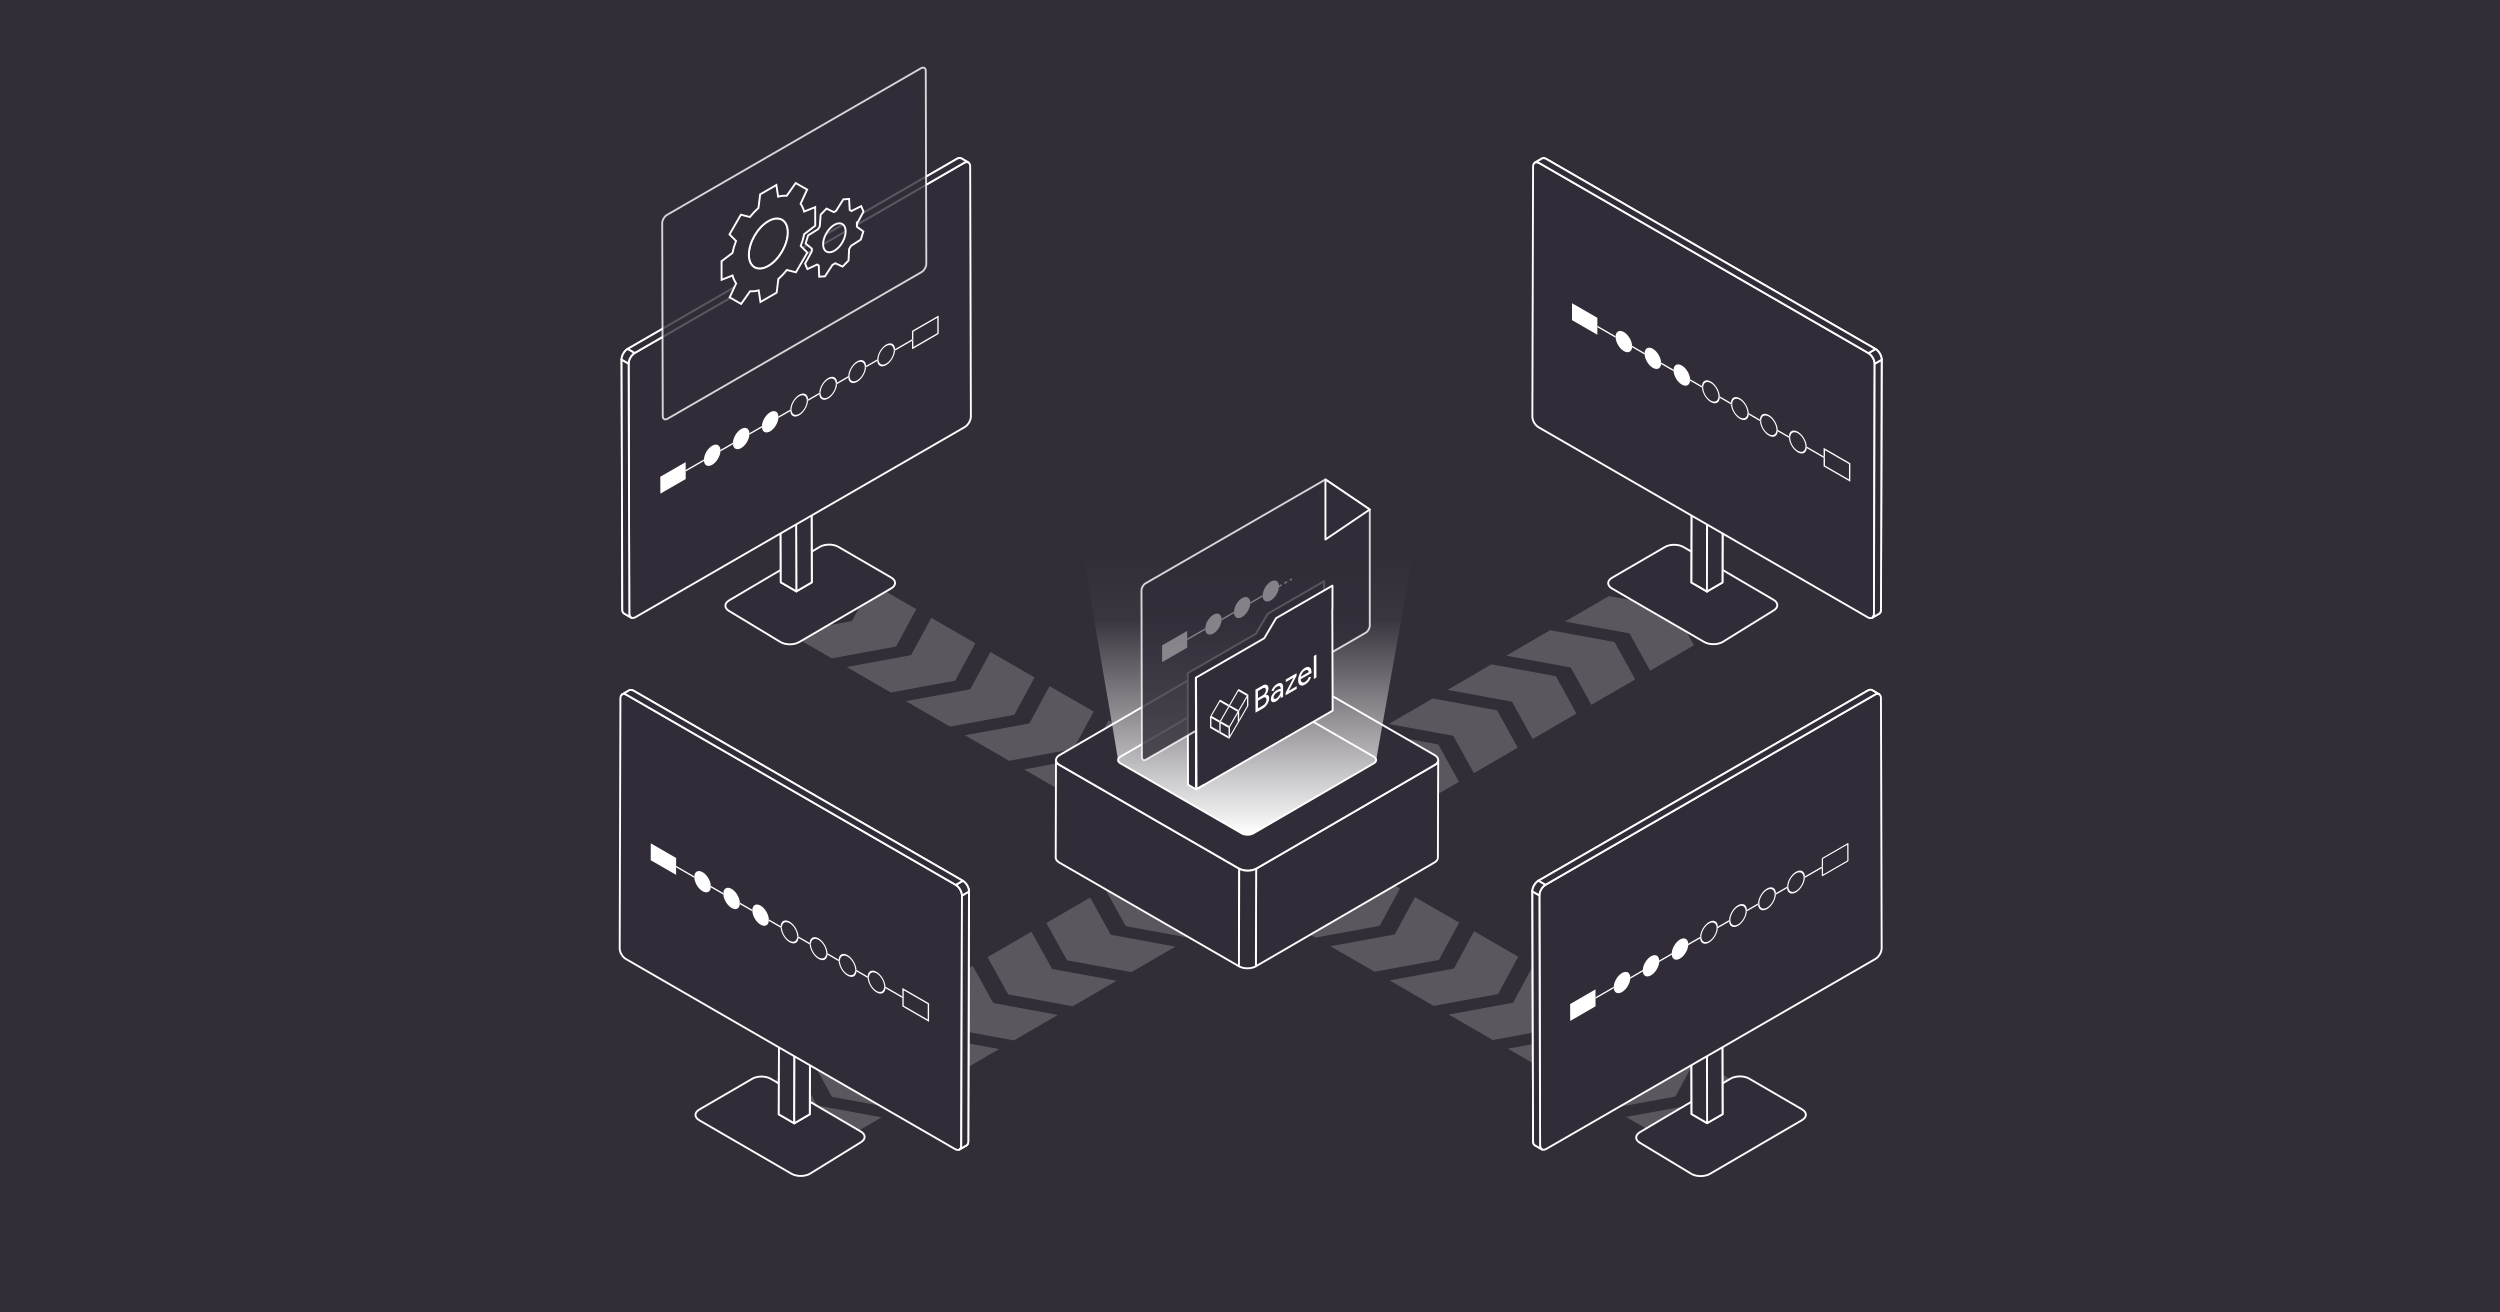 <svg width="1200" height="630" viewBox="0 0 1200 630" fill="none" xmlns="http://www.w3.org/2000/svg">
<rect width="1200" height="630" fill="#332D37"/>
<g clip-path="url(#clip0_1018_3883)">
<g opacity="0.2">
<path d="M553.35 357.973L543.645 375.869L512.765 381.555L491.597 369.326L522.469 363.65L532.173 345.745L553.35 357.973Z" fill="white"/>
<path d="M524.966 341.577L515.261 359.482L484.381 365.159L463.213 352.94L494.094 347.254L503.789 329.358L524.966 341.577Z" fill="white"/>
<path d="M496.582 325.195L486.877 343.091L456.006 348.777L434.829 336.549L465.71 330.872L475.405 312.967L496.582 325.195Z" fill="white"/>
<path d="M439.814 292.417L430.109 310.322L399.229 315.999L378.052 303.771L408.933 298.094L418.637 280.189L439.814 292.417Z" fill="white"/>
<path d="M411.43 276.034L401.725 293.93L370.845 299.616L349.677 287.388L380.549 281.702L390.253 263.806L411.43 276.034Z" fill="white"/>
<path d="M468.198 308.799L458.493 326.704L427.613 332.39L406.436 320.162L437.326 314.476L447.021 296.58L468.198 308.799Z" fill="white"/>
<path d="M581.734 374.355L572.029 392.26L541.149 397.937L519.981 385.717L550.853 380.032L560.557 362.135L581.734 374.355Z" fill="white"/>
<path d="M842.293 524.784L832.588 542.689L801.708 548.366L780.54 536.147L811.421 530.47L821.116 512.565L842.293 524.784Z" fill="white"/>
<path d="M813.909 508.401L804.204 526.306L773.333 531.983L752.156 519.764L783.037 514.078L792.732 496.182L813.909 508.401Z" fill="white"/>
<path d="M785.525 492.015L775.82 509.911L744.949 515.597L723.772 503.369L754.653 497.692L764.348 479.787L785.525 492.015Z" fill="white"/>
<path d="M671.989 426.464L662.284 444.369L631.404 450.046L610.236 437.826L641.117 432.14L650.812 414.235L671.989 426.464Z" fill="white"/>
<path d="M728.757 459.238L719.061 477.143L688.172 482.82L667.004 470.6L697.885 464.914L707.589 447.009L728.757 459.238Z" fill="white"/>
<path d="M757.141 475.623L747.446 493.529L716.565 499.205L695.379 486.986L726.269 481.3L735.964 463.404L757.141 475.623Z" fill="white"/>
<path d="M700.373 442.845L690.668 460.751L659.788 466.427L638.62 454.208L669.492 448.522L679.205 430.626L700.373 442.845Z" fill="white"/>
<path d="M831.395 275.417L841.309 293.323L820.269 305.542L810.364 287.637L779.42 281.96L800.459 269.741L831.395 275.417Z" fill="white"/>
<path d="M803.202 291.8L813.107 309.705L792.067 321.934L782.162 304.029L751.218 298.352L772.258 286.123L803.202 291.8Z" fill="white"/>
<path d="M775 308.191L784.905 326.096L763.865 338.316L753.961 320.41L723.016 314.734L744.056 302.514L775 308.191Z" fill="white"/>
<path d="M746.799 324.578L756.703 342.483L735.673 354.712L725.759 336.806L694.823 331.13L715.854 318.901L746.799 324.578Z" fill="white"/>
<path d="M718.597 340.969L728.502 358.874L707.471 371.093L697.566 353.188L666.622 347.511L687.661 335.292L718.597 340.969Z" fill="white"/>
<path d="M662.193 373.745L672.107 391.641L651.067 403.869L641.163 385.964L610.227 380.287L631.267 368.059L662.193 373.745Z" fill="white"/>
<path d="M690.395 357.349L700.3 375.254L679.269 387.482L669.364 369.568L638.429 363.9L659.46 351.672L690.395 357.349Z" fill="white"/>
<path d="M479.533 503.552L458.503 515.78L427.558 510.094L417.653 492.198L438.684 479.97L448.589 497.875L479.533 503.552Z" fill="white"/>
<path d="M451.331 519.943L430.301 532.162L399.356 526.485L389.451 508.58L410.491 496.361L420.396 514.257L451.331 519.943Z" fill="white"/>
<path d="M423.139 536.33L402.099 548.558L371.154 542.872L361.259 524.976L382.289 512.748L392.194 530.644L423.139 536.33Z" fill="white"/>
<path d="M592.331 438.002L571.301 450.23L540.347 444.553L530.451 426.648L551.491 414.42L561.387 432.325L592.331 438.002Z" fill="white"/>
<path d="M535.937 470.78L514.897 483.008L483.952 477.322L474.048 459.426L495.087 447.198L504.992 465.103L535.937 470.78Z" fill="white"/>
<path d="M564.138 454.393L543.099 466.612L512.154 460.935L502.249 443.03L523.289 430.811L533.194 448.707L564.138 454.393Z" fill="white"/>
<path d="M507.735 487.171L486.704 499.39L455.76 493.713L445.855 475.808L466.886 463.589L476.79 481.485L507.735 487.171Z" fill="white"/>
</g>
<g opacity="0.2">
<path d="M690.304 411.05C690.295 411.132 690.276 411.214 690.258 411.287C690.213 411.478 690.14 411.67 690.03 411.843C689.994 411.916 689.948 411.989 689.894 412.052C689.885 412.08 689.866 412.089 689.857 412.107C689.803 412.189 689.73 412.271 689.666 412.344C689.63 412.39 689.584 412.444 689.529 412.49C689.456 412.563 689.383 412.636 689.301 412.699C689.219 412.772 689.137 412.836 689.046 412.9C688.928 412.982 688.791 413.073 688.655 413.155L602.974 462.952C600.732 464.255 597.097 464.255 594.846 462.952L508.591 413.155C508.382 413.027 508.181 412.9 508.008 412.763C507.899 412.681 507.79 412.581 507.689 412.49C507.635 412.435 507.589 412.39 507.553 412.344C507.471 412.244 507.389 412.153 507.316 412.052C507.243 411.952 507.179 411.843 507.124 411.743C507.07 411.642 507.033 411.533 506.988 411.433C506.915 411.223 506.887 411.004 506.887 410.795C506.887 409.947 507.443 409.091 508.564 408.444L594.254 358.647C596.486 357.344 600.131 357.344 602.382 358.647L688.636 408.444C689.866 409.155 690.431 410.121 690.322 411.05H690.304Z" fill="white"/>
</g>
<path d="M350.051 288.149C347.572 289.579 347.572 291.885 350.014 293.315L374.681 308.204C377.123 309.635 381.105 309.635 383.592 308.204L427.777 282.417C430.255 280.987 430.255 278.681 427.813 277.251L402.418 262.489C399.976 261.059 395.994 261.059 393.506 262.489L350.051 288.14V288.149Z" fill="#312C37" stroke="white" stroke-width="0.911" stroke-linejoin="round"/>
<path d="M382.125 248.61L382.226 283.837L389.652 279.545L389.552 244.327L382.125 248.61Z" fill="#312C37" stroke="white" stroke-width="0.911" stroke-linejoin="round"/>
<path d="M382.125 248.611L374.681 244.282L374.781 279.51L382.235 283.838L382.134 248.611H382.125Z" fill="#312C37" stroke="white" stroke-width="0.911" stroke-linejoin="round"/>
<path d="M301.73 174.549L302.067 294.536C302.067 295.466 302.395 296.131 302.933 296.441L299.57 294.482C299.042 294.181 298.705 293.516 298.705 292.577L298.367 172.59L301.73 174.549Z" fill="#312C37" stroke="white" stroke-width="0.911" stroke-linecap="round" stroke-linejoin="round"/>
<path d="M304.682 169.418L301.32 167.458C299.68 168.406 298.358 170.693 298.358 172.579L301.721 174.539C301.721 172.661 303.033 170.365 304.673 169.418H304.682Z" fill="#312C37" stroke="white" stroke-width="0.911" stroke-linejoin="round"/>
<path d="M382.125 248.61L382.226 283.837L389.652 279.545L389.552 244.327L382.125 248.61Z" fill="#312C37" stroke="white" stroke-width="0.911" stroke-linejoin="round"/>
<path d="M382.125 248.611L374.681 244.282L374.781 279.51L382.235 283.838L382.134 248.611H382.125Z" fill="#312C37" stroke="white" stroke-width="0.911" stroke-linejoin="round"/>
<path d="M459.341 76.229C460.17 75.755 460.908 75.71 461.455 76.028L464.817 77.987C464.28 77.678 463.532 77.714 462.703 78.188L304.682 169.418L301.32 167.459L459.341 76.229Z" fill="#312C37" stroke="white" stroke-width="0.911" stroke-linecap="round" stroke-linejoin="round"/>
<path d="M304.682 169.427C303.042 170.375 301.721 172.662 301.73 174.548L302.067 294.536C302.067 296.413 303.406 297.178 305.047 296.23L463.068 205.001C464.708 204.053 466.029 201.757 466.02 199.88L465.683 79.892C465.683 78.015 464.343 77.25 462.703 78.198L304.682 169.427Z" fill="#312C37" stroke="white" stroke-width="0.911" stroke-linejoin="round"/>
<path d="M301.73 174.549L302.067 294.536C302.067 295.466 302.395 296.131 302.933 296.441L299.57 294.482C299.042 294.181 298.705 293.516 298.705 292.577L298.367 172.59L301.73 174.549Z" fill="#312C37" stroke="white" stroke-width="0.911" stroke-linejoin="round"/>
<path d="M304.682 169.418L301.32 167.458C299.68 168.406 298.358 170.693 298.358 172.579L301.721 174.539C301.721 172.661 303.033 170.365 304.673 169.418H304.682Z" fill="#312C37" stroke="white" stroke-width="0.911" stroke-linejoin="round"/>
<path d="M459.341 76.229C460.17 75.755 460.908 75.71 461.455 76.028L464.817 77.987C464.28 77.678 463.532 77.714 462.703 78.188L304.682 169.418L301.32 167.459L459.341 76.229Z" fill="#312C37" stroke="white" stroke-width="0.911" stroke-linejoin="round"/>
<path d="M341.841 213.959C343.946 212.738 345.677 213.631 345.823 215.946L345.704 216.019V216.766L345.814 216.702C345.622 219.126 343.928 221.914 341.868 223.099C339.672 224.365 337.886 223.354 337.877 220.821C337.868 218.287 339.645 215.217 341.841 213.95V213.959Z" fill="white"/>
<path d="M337.868 220.538V220.83L337.877 221.286L329.139 226.325L329.13 225.577L337.868 220.538Z" fill="white"/>
<path d="M329.121 221.811L329.148 229.93L316.974 236.955L316.947 228.836L329.121 221.811Z" fill="white"/>
<path d="M449.901 152.541L449.919 159.904L438.401 166.556L438.383 159.184L449.901 152.541Z" fill="#312C37"/>
<path d="M450.22 151.607C450.402 151.507 450.548 151.589 450.548 151.789L450.575 159.908C450.575 160.118 450.429 160.364 450.247 160.473L438.073 167.498C437.891 167.599 437.754 167.517 437.754 167.307V163.626L438.064 163.444V162.696L437.745 162.879V159.197C437.736 158.988 437.873 158.742 438.055 158.641L450.229 151.616L450.22 151.607ZM449.919 159.908L449.901 152.546L438.383 159.197L438.401 166.56L449.919 159.908Z" fill="white"/>
<path d="M351.919 212.428V213.175L351.809 213.239L345.805 216.702L345.695 216.765V216.018L345.814 215.945L351.791 212.492L351.919 212.428Z" fill="white"/>
<path d="M355.755 205.919C357.86 204.698 359.6 205.591 359.737 207.905L359.619 207.978V208.725L359.728 208.661C359.537 211.085 357.842 213.873 355.782 215.067C353.723 216.261 352.019 215.432 351.81 213.236L351.919 213.172V212.425L351.8 212.498C351.928 210.028 353.65 207.149 355.755 205.928V205.919Z" fill="white"/>
<path d="M407.584 180.283V181.04L407.147 181.286L401.807 184.375L401.37 184.63V183.874L401.807 183.618L407.138 180.548L407.584 180.283Z" fill="white"/>
<path d="M401.37 183.872V184.62L401.807 184.365C401.616 186.998 399.775 190.032 397.534 191.326C395.292 192.62 393.452 191.709 393.242 189.312L393.679 189.057V188.31L393.233 188.565C393.36 185.895 395.228 182.761 397.516 181.44C399.803 180.118 401.689 181.093 401.826 183.608L401.379 183.863L401.37 183.872ZM397.525 190.597C399.548 189.431 401.17 186.606 401.17 184.292C401.17 181.977 399.52 181.039 397.506 182.205C395.493 183.371 393.862 186.196 393.862 188.511C393.862 190.825 395.511 191.764 397.525 190.597Z" fill="white"/>
<path d="M429.326 167.73V168.477L429.636 168.304C429.444 170.937 427.604 173.972 425.371 175.266C423.139 176.56 421.289 175.648 421.079 173.252L421.508 173.006V172.259L421.061 172.514C421.189 169.844 423.048 166.709 425.344 165.388C427.64 164.067 429.508 165.042 429.645 167.557L429.326 167.739V167.73ZM425.362 174.518C427.376 173.352 429.007 170.527 429.007 168.213C429.007 165.898 427.358 164.96 425.344 166.126C423.33 167.293 421.699 170.117 421.699 172.432C421.699 174.746 423.348 175.685 425.362 174.518Z" fill="white"/>
<path d="M421.498 172.253V173L421.07 173.246L415.721 176.335L415.284 176.591V175.843L415.73 175.579L421.061 172.508L421.498 172.253Z" fill="white"/>
<path d="M415.284 175.842V176.589L415.721 176.334C415.53 178.968 413.689 182.002 411.457 183.296C409.225 184.59 407.366 183.688 407.156 181.282L407.593 181.027V180.28L407.147 180.535C407.275 177.865 409.143 174.73 411.43 173.409C413.717 172.088 415.594 173.063 415.731 175.578L415.284 175.833V175.842ZM411.448 182.549C413.462 181.382 415.093 178.557 415.093 176.243C415.093 173.929 413.443 172.99 411.43 174.156C409.416 175.323 407.785 178.147 407.785 180.462C407.785 182.776 409.434 183.715 411.448 182.549Z" fill="white"/>
<path d="M365.833 204.391V205.138L365.724 205.202L359.728 208.664L359.619 208.728V207.981L359.737 207.908L365.715 204.464L365.833 204.391Z" fill="white"/>
<path d="M379.756 196.355V197.102L379.319 197.357L373.642 200.628L373.533 200.692V199.945L373.651 199.872L379.31 196.61L379.756 196.355Z" fill="white"/>
<path d="M369.669 197.883C371.783 196.662 373.514 197.555 373.651 199.869L373.533 199.942V200.689L373.642 200.625C373.451 203.049 371.756 205.838 369.696 207.031C367.637 208.225 365.933 207.396 365.724 205.2L365.833 205.136V204.389L365.715 204.462C365.842 201.992 367.564 199.104 369.669 197.892V197.883Z" fill="white"/>
<path d="M438.064 162.685V163.432L437.745 163.623L429.636 168.307L429.326 168.48V167.733L429.645 167.55L437.745 162.876L438.064 162.685Z" fill="white"/>
<path d="M387.447 191.908V192.655L387.875 192.409C387.684 195.042 385.843 198.077 383.611 199.371C381.378 200.665 379.528 199.753 379.319 197.357L379.756 197.102V196.355L379.31 196.61C379.437 193.94 381.305 190.805 383.592 189.484C385.879 188.163 387.757 189.138 387.893 191.653L387.456 191.908H387.447ZM383.611 198.624C385.633 197.457 387.255 194.632 387.255 192.318C387.255 190.004 385.606 189.065 383.592 190.231C381.579 191.398 379.948 194.222 379.948 196.537C379.948 198.851 381.597 199.79 383.611 198.624Z" fill="white"/>
<path d="M393.67 188.316V189.063L393.233 189.318L387.884 192.407L387.456 192.653L387.447 191.906L387.893 191.651L393.224 188.571L393.67 188.316Z" fill="white"/>
<path d="M851.25 287.876C853.728 289.306 853.728 291.611 851.286 293.042L826.884 308.132C824.442 309.562 820.46 309.562 817.973 308.132L773.788 282.499C771.31 281.069 771.31 278.763 773.752 277.333L799.147 262.571C801.589 261.141 805.571 261.141 808.059 262.571L851.25 287.876Z" fill="#312C37" stroke="white" stroke-width="0.911" stroke-linejoin="round"/>
<path d="M819.431 248.684L819.33 283.911L811.904 279.619L812.004 244.401L819.431 248.684Z" fill="#312C37" stroke="white" stroke-width="0.911" stroke-linejoin="round"/>
<path d="M819.431 248.693L826.875 244.364L826.775 279.592L819.321 283.92L819.421 248.693H819.431Z" fill="#312C37" stroke="white" stroke-width="0.911" stroke-linejoin="round"/>
<path d="M899.835 174.623L899.498 294.61C899.498 295.54 899.17 296.205 898.632 296.515L901.995 294.555C902.523 294.255 902.86 293.59 902.86 292.651L903.198 172.664L899.835 174.623Z" fill="#312C37" stroke="white" stroke-width="0.911" stroke-linecap="round" stroke-linejoin="round"/>
<path d="M896.874 169.5L900.236 167.541C901.876 168.488 903.198 170.775 903.198 172.662L899.835 174.621C899.835 172.744 898.523 170.447 896.883 169.5H896.874Z" fill="#312C37" stroke="white" stroke-width="0.911" stroke-linejoin="round"/>
<path d="M819.431 248.684L819.33 283.911L811.904 279.619L812.004 244.401L819.431 248.684Z" fill="#312C37" stroke="white" stroke-width="0.911" stroke-linejoin="round"/>
<path d="M819.431 248.693L826.875 244.364L826.775 279.592L819.321 283.92L819.421 248.693H819.431Z" fill="#312C37" stroke="white" stroke-width="0.911" stroke-linejoin="round"/>
<path d="M742.215 76.303C741.386 75.829 740.648 75.783 740.101 76.102L736.739 78.061C737.276 77.752 738.024 77.788 738.853 78.262L896.874 169.492L900.236 167.533L742.215 76.303Z" fill="#312C37" stroke="white" stroke-width="0.911" stroke-linecap="round" stroke-linejoin="round"/>
<path d="M896.874 169.497C898.514 170.445 899.835 172.732 899.826 174.618L899.489 294.605C899.489 296.482 898.15 297.248 896.509 296.3L738.488 205.07C736.848 204.123 735.527 201.827 735.536 199.949L735.873 79.962C735.873 78.085 737.213 77.32 738.853 78.267L896.874 169.497Z" fill="#312C37" stroke="white" stroke-width="0.911" stroke-linejoin="round"/>
<path d="M899.835 174.623L899.498 294.61C899.498 295.54 899.17 296.205 898.632 296.515L901.995 294.555C902.523 294.255 902.86 293.59 902.86 292.651L903.198 172.664L899.835 174.623Z" fill="#312C37" stroke="white" stroke-width="0.911" stroke-linejoin="round"/>
<path d="M896.874 169.5L900.236 167.541C901.876 168.488 903.198 170.775 903.198 172.662L899.835 174.621C899.835 172.744 898.523 170.447 896.883 169.5H896.874Z" fill="#312C37" stroke="white" stroke-width="0.911" stroke-linejoin="round"/>
<path d="M742.215 76.303C741.386 75.829 740.648 75.783 740.101 76.102L736.739 78.061C737.276 77.752 738.024 77.788 738.853 78.262L896.874 169.492L900.236 167.533L742.215 76.303Z" fill="#312C37" stroke="white" stroke-width="0.911" stroke-linejoin="round"/>
<path d="M766.745 152.564L766.717 160.682L754.553 153.657L754.571 145.538L766.745 152.564Z" fill="white"/>
<path d="M875.351 214.977L888.172 222.376L888.145 231.233L875.324 223.834V219.779L875.661 219.971V219.232L875.333 219.041V214.986L875.351 214.977ZM887.498 230.121L887.516 222.75L875.998 216.098L875.98 223.47L887.498 230.121Z" fill="white"/>
<path d="M859.095 209.66V210.407L858.667 210.152L853.318 207.063L852.881 206.817V206.07L853.327 206.325L858.658 209.405L859.095 209.66Z" fill="white"/>
<path d="M852.881 206.066V206.804L853.318 207.059C853.118 209.456 851.259 210.367 849.027 209.082C846.794 207.797 844.944 204.745 844.753 202.111L845.19 202.366V201.628L844.744 201.373C844.881 198.858 846.767 197.883 849.054 199.205C851.341 200.526 853.209 203.67 853.336 206.339L852.89 206.084L852.881 206.066ZM849.017 208.344C851.031 209.51 852.68 208.572 852.68 206.257C852.68 203.943 851.049 201.109 849.036 199.943C847.022 198.776 845.373 199.715 845.373 202.038C845.373 204.362 846.995 207.178 849.017 208.344Z" fill="white"/>
<path d="M845.181 201.631V202.369L844.744 202.114L839.395 199.034L838.958 198.779L838.967 198.032L839.413 198.296L844.735 201.367L845.181 201.631Z" fill="white"/>
<path d="M807.293 175.455C809.407 176.676 811.13 179.565 811.248 182.025L811.13 181.952V182.69L811.239 182.754C811.038 184.95 809.334 185.779 807.266 184.585C805.198 183.392 803.512 180.613 803.321 178.18L803.43 178.243V177.505L803.311 177.433C803.448 175.118 805.179 174.225 807.293 175.446V175.455Z" fill="white"/>
<path d="M817.353 185.55V186.297L816.916 186.042L811.239 182.761L811.13 182.698V181.96L811.248 182.032L816.907 185.295L817.353 185.55Z" fill="white"/>
<path d="M825.053 190.001V190.739L825.481 190.985C825.281 193.381 823.431 194.302 821.189 193.008C818.948 191.714 817.107 188.67 816.925 186.046L817.362 186.301V185.563L816.916 185.308C817.052 182.793 818.939 181.818 821.217 183.13C823.495 184.442 825.372 187.595 825.499 190.265L825.062 190.01L825.053 190.001ZM821.18 192.27C823.203 193.436 824.843 192.497 824.843 190.183C824.843 187.868 823.221 185.035 821.198 183.868C819.175 182.702 817.535 183.64 817.535 185.964C817.535 188.288 819.166 191.112 821.18 192.27Z" fill="white"/>
<path d="M838.967 198.026V198.764L839.404 199.019C839.195 201.416 837.345 202.327 835.103 201.033C832.862 199.739 831.021 196.695 830.839 194.071L831.276 194.326V193.588L830.83 193.333C830.966 190.818 832.853 189.843 835.131 191.155C837.409 192.468 839.286 195.62 839.413 198.29L838.967 198.035V198.026ZM835.103 200.295C837.126 201.461 838.766 200.523 838.766 198.208C838.766 195.894 837.144 193.06 835.122 191.893C833.099 190.727 831.459 191.666 831.459 193.989C831.459 196.313 833.09 199.138 835.103 200.295Z" fill="white"/>
<path d="M831.267 193.587V194.325L830.83 194.079L825.472 190.981L825.044 190.735L825.053 189.997L825.49 190.252L830.821 193.332L831.267 193.587Z" fill="white"/>
<path d="M803.43 177.518V178.256L803.321 178.202L797.316 174.73L797.206 174.666V173.928L797.334 174.001L803.311 177.445L803.43 177.518Z" fill="white"/>
<path d="M775.465 161.369V161.661V162.116L766.727 157.068L766.736 156.33L775.465 161.369Z" fill="white"/>
<path d="M779.465 159.393C781.57 160.614 783.292 163.503 783.42 165.963L783.301 165.89V166.628L783.411 166.692C783.21 168.888 781.506 169.717 779.447 168.524C777.251 167.257 775.474 164.177 775.483 161.653C775.492 159.129 777.278 158.118 779.474 159.384L779.465 159.393Z" fill="white"/>
<path d="M789.516 169.485V170.232L789.406 170.168L783.402 166.696L783.292 166.642V165.895L783.411 165.967L789.397 169.421L789.516 169.485Z" fill="white"/>
<path d="M793.379 167.432C795.484 168.653 797.206 171.541 797.334 174.001L797.215 173.929V174.667L797.325 174.73C797.124 176.926 795.42 177.756 793.361 176.562C791.302 175.368 789.607 172.589 789.415 170.156L789.525 170.22V169.482L789.406 169.409C789.543 167.095 791.274 166.202 793.388 167.423L793.379 167.432Z" fill="white"/>
<path d="M875.661 219.225V219.963L875.333 219.781L867.232 215.097L866.923 214.924V214.177L867.242 214.359L875.333 219.033L875.661 219.225Z" fill="white"/>
<path d="M866.923 214.175V214.913L867.232 215.095C867.023 217.492 865.173 218.403 862.941 217.118C860.708 215.834 858.858 212.781 858.676 210.157L859.104 210.403V209.665L858.667 209.41C858.804 206.895 860.681 205.911 862.968 207.232C865.255 208.553 867.123 211.697 867.251 214.367L866.932 214.184L866.923 214.175ZM862.941 216.371C864.954 217.537 866.604 216.599 866.604 214.285C866.604 211.97 864.973 209.136 862.959 207.97C860.945 206.804 859.296 207.742 859.296 210.066C859.296 212.389 860.918 215.205 862.941 216.371Z" fill="white"/>
<path d="M787.229 543.401C784.75 544.832 784.75 547.137 787.192 548.568L811.858 563.457C814.3 564.888 818.282 564.888 820.77 563.457L864.954 537.67C867.433 536.239 867.433 533.934 864.991 532.503L839.596 517.742C837.154 516.311 833.172 516.311 830.684 517.742L787.229 543.392V543.401Z" fill="#312C37" stroke="white" stroke-width="0.911" stroke-linejoin="round"/>
<path d="M819.303 503.867L819.403 539.094L826.83 534.802L826.729 499.584L819.303 503.867Z" fill="#312C37" stroke="white" stroke-width="0.911" stroke-linejoin="round"/>
<path d="M819.303 503.867L811.858 499.539L811.959 534.766L819.412 539.095L819.312 503.867H819.303Z" fill="#312C37" stroke="white" stroke-width="0.911" stroke-linejoin="round"/>
<path d="M738.907 429.806L739.245 549.793C739.245 550.722 739.573 551.388 740.11 551.697L736.748 549.738C736.219 549.438 735.882 548.772 735.882 547.834L735.545 427.847L738.907 429.806Z" fill="#312C37" stroke="white" stroke-width="0.911" stroke-linecap="round" stroke-linejoin="round"/>
<path d="M741.86 424.683L738.497 422.724C736.857 423.671 735.536 425.958 735.536 427.845L738.898 429.804C738.898 427.927 740.21 425.63 741.851 424.683H741.86Z" fill="#312C37" stroke="white" stroke-width="0.911" stroke-linejoin="round"/>
<path d="M819.303 503.867L819.403 539.094L826.83 534.802L826.729 499.584L819.303 503.867Z" fill="#312C37" stroke="white" stroke-width="0.911" stroke-linejoin="round"/>
<path d="M819.303 503.867L811.858 499.539L811.959 534.766L819.412 539.095L819.312 503.867H819.303Z" fill="#312C37" stroke="white" stroke-width="0.911" stroke-linejoin="round"/>
<path d="M896.518 331.486C897.348 331.012 898.086 330.966 898.632 331.285L901.995 333.244C901.457 332.935 900.71 332.971 899.881 333.445L741.86 424.675L738.497 422.716L896.518 331.486Z" fill="#312C37" stroke="white" stroke-width="0.911" stroke-linecap="round" stroke-linejoin="round"/>
<path d="M741.86 424.684C740.22 425.632 738.898 427.919 738.907 429.805L739.245 549.792C739.245 551.67 740.584 552.435 742.224 551.487L900.245 460.258C901.885 459.31 903.207 457.014 903.198 455.137L902.86 335.149C902.86 333.272 901.521 332.507 899.881 333.454L741.86 424.684Z" fill="#312C37" stroke="white" stroke-width="0.911" stroke-linejoin="round"/>
<path d="M738.907 429.806L739.245 549.793C739.245 550.722 739.573 551.388 740.11 551.697L736.748 549.738C736.219 549.438 735.882 548.772 735.882 547.834L735.545 427.847L738.907 429.806Z" fill="#312C37" stroke="white" stroke-width="0.911" stroke-linejoin="round"/>
<path d="M741.86 424.683L738.497 422.724C736.857 423.671 735.536 425.958 735.536 427.845L738.898 429.804C738.898 427.927 740.21 425.63 741.851 424.683H741.86Z" fill="#312C37" stroke="white" stroke-width="0.911" stroke-linejoin="round"/>
<path d="M896.518 331.486C897.348 331.012 898.086 330.966 898.632 331.285L901.995 333.244C901.457 332.935 900.71 332.971 899.881 333.445L741.86 424.675L738.497 422.716L896.518 331.486Z" fill="#312C37" stroke="white" stroke-width="0.911" stroke-linejoin="round"/>
<path d="M778.554 467.045C780.668 465.824 782.399 466.717 782.536 469.032L782.417 469.105V469.843L782.527 469.779C782.335 472.203 780.65 474.991 778.581 476.185C776.385 477.451 774.599 476.44 774.59 473.916C774.581 471.392 776.358 468.312 778.554 467.045Z" fill="white"/>
<path d="M774.581 473.625V473.916V474.363L765.852 479.402V478.664L774.581 473.625Z" fill="white"/>
<path d="M765.843 474.901L765.861 483.02L753.696 490.046L753.669 481.927L765.843 474.901Z" fill="white"/>
<path d="M886.933 404.692C887.115 404.592 887.261 404.674 887.261 404.875L887.288 412.993C887.288 413.194 887.142 413.449 886.96 413.549L874.786 420.575C874.613 420.675 874.467 420.593 874.467 420.392V416.702L874.777 416.52V415.782L874.458 415.964V412.283C874.449 412.073 874.595 411.827 874.768 411.727L886.942 404.701L886.933 404.692ZM886.641 412.993L886.623 405.622L875.096 412.274L875.114 419.645L886.641 412.993Z" fill="white"/>
<path d="M886.614 405.61L886.641 412.991L875.114 419.643L875.096 412.271L886.614 405.61Z" fill="#312C37"/>
<path d="M802.546 457.48L802.555 458.218L802.446 458.282L796.441 461.744L796.332 461.808V461.07L796.45 460.997L802.428 457.544L802.546 457.48Z" fill="white"/>
<path d="M788.632 465.505V466.252L788.523 466.316L782.527 469.779L782.417 469.842V469.095L782.536 469.031L788.513 465.578L788.632 465.505Z" fill="white"/>
<path d="M792.468 459.008C794.582 457.787 796.313 458.68 796.45 460.994L796.332 461.067V461.805L796.441 461.742C796.25 464.165 794.564 466.954 792.495 468.147C790.427 469.341 788.732 468.512 788.532 466.316L788.641 466.252V465.514L788.523 465.587C788.65 463.118 790.372 460.238 792.477 459.017L792.468 459.008Z" fill="white"/>
<path d="M838.074 436.956V437.694L838.511 437.438C838.32 440.063 836.479 443.115 834.247 444.4C832.014 445.685 830.155 444.774 829.955 442.377L830.383 442.131V441.393L829.937 441.648C830.064 438.978 831.923 435.835 834.219 434.514C836.516 433.192 838.384 434.176 838.52 436.691L838.074 436.946V436.956ZM834.247 443.671C836.261 442.505 837.892 439.68 837.892 437.366C837.892 435.051 836.242 434.113 834.229 435.279C832.215 436.445 830.584 439.27 830.584 441.584C830.584 443.899 832.233 444.837 834.247 443.671Z" fill="white"/>
<path d="M851.997 428.925V429.663L852.434 429.408C852.243 432.032 850.402 435.084 848.17 436.369C845.938 437.654 844.079 436.743 843.878 434.346L844.306 434.1V433.362L843.86 433.617C843.988 430.948 845.846 427.804 848.143 426.483C850.439 425.161 852.307 426.145 852.444 428.66L851.997 428.916V428.925ZM848.161 435.631C850.175 434.465 851.806 431.64 851.806 429.326C851.806 427.011 850.156 426.073 848.143 427.239C846.129 428.405 844.498 431.23 844.498 433.544C844.498 435.859 846.147 436.797 848.161 435.631Z" fill="white"/>
<path d="M844.297 433.362V434.109L843.869 434.355L838.52 437.444L838.083 437.699L838.074 436.952L838.52 436.697L843.86 433.617L844.297 433.362Z" fill="white"/>
<path d="M866.048 420.82V421.558L866.348 421.385C866.157 424.009 864.326 427.053 862.084 428.347C859.842 429.64 857.993 428.72 857.792 426.324L858.23 426.069V425.331L857.783 425.586C857.911 422.916 859.779 419.772 862.066 418.451C864.353 417.13 866.23 418.114 866.367 420.629L866.057 420.811L866.048 420.82ZM862.075 427.609C864.089 426.442 865.72 423.617 865.72 421.303C865.72 418.989 864.07 418.05 862.057 419.216C860.043 420.383 858.412 423.207 858.412 425.522C858.412 427.836 860.061 428.775 862.075 427.609Z" fill="white"/>
<path d="M816.469 449.443V450.181L816.032 450.436L810.355 453.716L810.246 453.771V453.033L810.364 452.96L816.023 449.698L816.469 449.443Z" fill="white"/>
<path d="M806.382 450.971C808.496 449.75 810.227 450.643 810.364 452.957L810.246 453.03V453.768L810.355 453.704C810.164 456.128 808.478 458.916 806.409 460.11C804.341 461.304 802.646 460.474 802.446 458.278L802.555 458.215V457.477L802.437 457.549C802.564 455.08 804.286 452.201 806.391 450.98L806.382 450.971Z" fill="white"/>
<path d="M874.777 415.774V416.521L874.458 416.703L866.349 421.387L866.048 421.56V420.822L866.358 420.64L874.458 415.965L874.777 415.774Z" fill="white"/>
<path d="M830.383 441.405V442.152L829.955 442.398L824.597 445.487L824.16 445.742V444.995L824.606 444.74L829.937 441.66L830.383 441.405Z" fill="white"/>
<path d="M824.16 444.993V445.731L824.597 445.476C824.406 448.1 822.565 451.153 820.333 452.438C818.1 453.722 816.241 452.82 816.032 450.424L816.469 450.169V449.431L816.023 449.686C816.15 447.016 818.018 443.872 820.305 442.551C822.592 441.23 824.47 442.214 824.606 444.729L824.16 444.984V444.993ZM820.333 451.709C822.346 450.542 823.978 447.718 823.978 445.403C823.978 443.089 822.328 442.15 820.314 443.316C818.301 444.483 816.661 447.307 816.67 449.631C816.679 451.955 818.319 452.884 820.342 451.718" fill="white"/>
<path d="M858.221 425.33V426.077L857.783 426.323L852.434 429.421L851.997 429.668V428.929L852.444 428.674L857.774 425.594L858.221 425.33Z" fill="white"/>
<path d="M690.322 364.829L690.185 411.674C690.185 412.522 689.629 413.369 688.509 414.016L602.819 463.813L602.956 416.968L688.636 367.171C688.773 367.089 688.91 367.007 689.028 366.916C689.119 366.852 689.21 366.779 689.283 366.715C689.365 366.651 689.447 366.579 689.511 366.506C689.557 366.46 689.602 366.415 689.648 366.36C689.721 366.287 689.784 366.205 689.839 366.123C689.848 366.105 689.866 366.087 689.875 366.068C689.93 365.995 689.967 365.932 690.012 365.859C690.122 365.677 690.194 365.494 690.24 365.303C690.267 365.221 690.276 365.139 690.286 365.066C690.295 364.984 690.304 364.911 690.304 364.829H690.322Z" fill="#312C37" stroke="white" stroke-width="0.911" stroke-linejoin="round"/>
<path d="M594.828 416.962L594.691 463.807L508.436 414.009C507.307 413.363 506.733 412.497 506.742 411.64L506.878 364.804C506.878 365.014 506.915 365.233 506.979 365.442C507.015 365.543 507.061 365.652 507.115 365.752C507.17 365.852 507.234 365.962 507.307 366.062C507.379 366.162 507.452 366.253 507.543 366.354C507.58 366.399 507.625 366.445 507.68 366.499C507.771 366.59 507.881 366.682 507.999 366.773C508.172 366.909 508.364 367.037 508.582 367.164L594.837 416.962H594.828Z" fill="#312C37" stroke="white" stroke-width="0.911" stroke-linejoin="round"/>
<path d="M690.304 365.063C690.295 365.145 690.276 365.227 690.258 365.3C690.213 365.492 690.14 365.683 690.03 365.856C689.994 365.929 689.948 366.002 689.894 366.066C689.885 366.093 689.866 366.102 689.857 366.12C689.803 366.202 689.73 366.284 689.666 366.357C689.63 366.403 689.584 366.457 689.529 366.503C689.456 366.576 689.383 366.649 689.301 366.713C689.219 366.785 689.137 366.849 689.046 366.913C688.928 366.995 688.791 367.086 688.655 367.168L602.974 416.965C600.732 418.268 597.097 418.268 594.846 416.965L508.591 367.168C508.382 367.041 508.181 366.913 508.008 366.776C507.899 366.694 507.79 366.594 507.689 366.503C507.635 366.448 507.589 366.403 507.553 366.357C507.471 366.257 507.389 366.166 507.316 366.066C507.243 365.965 507.179 365.856 507.124 365.756C507.07 365.656 507.033 365.546 506.988 365.446C506.915 365.236 506.887 365.018 506.887 364.808C506.887 363.961 507.443 363.104 508.564 362.457L594.254 312.66C596.486 311.357 600.131 311.357 602.382 312.66L688.636 362.457C689.866 363.168 690.431 364.134 690.322 365.063H690.304Z" fill="#312C37" stroke="white" stroke-width="0.911" stroke-linejoin="round"/>
<path d="M602.956 416.966L602.819 463.811C600.587 465.114 596.942 465.114 594.691 463.811L594.828 416.966C597.078 418.269 600.714 418.269 602.956 416.966Z" fill="#312C37" stroke="white" stroke-width="0.911" stroke-linejoin="round"/>
<path d="M660.517 364.981C660.517 365.035 660.498 365.09 660.489 365.145C660.462 365.272 660.407 365.4 660.334 365.518C660.307 365.573 660.28 365.618 660.243 365.664C660.243 365.682 660.225 365.691 660.216 365.7C660.179 365.755 660.134 365.81 660.088 365.855C660.061 365.883 660.034 365.919 659.997 365.956C659.952 366.01 659.897 366.056 659.842 366.092C659.788 366.138 659.733 366.183 659.669 366.229C659.587 366.284 659.496 366.347 659.405 366.402L601.552 400.025C600.04 400.9 597.58 400.909 596.058 400.025L537.823 366.402C537.677 366.32 537.549 366.229 537.431 366.138C537.358 366.083 537.285 366.01 537.221 365.956C537.185 365.919 537.158 365.892 537.13 365.855C537.076 365.792 537.021 365.728 536.975 365.655C536.921 365.582 536.884 365.518 536.848 365.445C536.811 365.372 536.784 365.309 536.757 365.236C536.711 365.09 536.684 364.944 536.684 364.807C536.684 364.233 537.057 363.659 537.814 363.222L595.675 329.598C597.188 328.724 599.648 328.724 601.161 329.598L659.396 363.222C660.225 363.705 660.608 364.352 660.535 364.981H660.517Z" fill="#312C37" stroke="white" stroke-width="0.911" stroke-linejoin="round"/>
<path d="M660.516 364.981C660.516 365.035 660.498 365.09 660.489 365.145C660.462 365.272 660.407 365.4 660.334 365.518C660.307 365.573 660.28 365.619 660.243 365.664C660.243 365.682 660.225 365.691 660.216 365.701C660.179 365.755 660.134 365.81 660.088 365.856C660.061 365.883 660.034 365.919 659.997 365.956C659.952 366.01 659.897 366.056 659.842 366.092C659.788 366.138 659.733 366.184 659.669 366.229C659.587 366.284 659.496 366.348 659.405 366.402L601.552 400.026C600.04 400.9 597.58 400.91 596.058 400.026L537.823 366.402C537.677 366.32 537.549 366.229 537.431 366.138C537.358 366.083 537.285 366.01 537.221 365.956C537.185 365.919 537.158 365.892 537.13 365.856C537.076 365.792 537.021 365.728 536.975 365.655C536.921 365.582 536.884 365.518 536.848 365.445C536.811 365.373 536.784 365.309 536.757 365.236C536.711 365.09 536.684 364.944 536.684 364.808C536.684 364.234 520.273 268.785 520.273 268.785C521.786 267.91 676.353 266.698 677.866 267.582C677.866 267.582 660.608 364.361 660.535 364.99L660.516 364.981Z" fill="url(#paint0_linear_1018_3883)"/>
<path d="M570.098 323.119L570.243 376.643L574.152 378.921L574.007 325.397L606.755 306.48L635.586 290.142V278.962L608.532 294.58L602.846 304.211L570.098 323.119Z" fill="#312C37" stroke="white" stroke-width="0.911" stroke-linejoin="round"/>
<path opacity="0.8" d="M549.878 280.007C548.785 280.636 547.901 282.166 547.91 283.424L548.138 363.455C548.138 364.703 549.031 365.214 550.124 364.585L655.523 303.725C656.617 303.097 657.5 301.566 657.491 300.308V244.552L636.206 230.155L549.878 280.007Z" fill="#312C37" stroke="white" stroke-width="0.911" stroke-linejoin="round"/>
<path d="M636.206 230.155V258.958L657.491 244.561L636.206 230.155Z" fill="#312C37" stroke="white" stroke-width="0.911" stroke-linejoin="round"/>
<g opacity="0.4">
<path d="M569.843 302.83L569.87 310.858L557.824 317.81L557.806 309.783L569.843 302.83Z" fill="white"/>
<path d="M606.172 285.585V286.324L606.063 286.387L600.131 289.813L600.022 289.877L600.012 289.139L600.14 289.066L606.054 285.649L606.172 285.585Z" fill="white"/>
<path d="M596.195 287.11C598.281 285.908 599.994 286.782 600.14 289.069L600.022 289.142V289.88L600.131 289.817C599.94 292.213 598.263 294.974 596.222 296.149C594.181 297.325 592.495 296.505 592.295 294.336L592.404 294.272V293.534L592.285 293.607C592.413 291.165 594.117 288.313 596.195 287.11Z" fill="white"/>
<path d="M592.404 293.537V294.284L592.295 294.339L586.354 297.774L586.244 297.838V297.09L586.363 297.027L592.285 293.61L592.404 293.537Z" fill="white"/>
<path d="M582.426 295.057C584.513 293.855 586.226 294.729 586.372 297.017L586.253 297.089V297.828L586.363 297.764C586.171 300.16 584.495 302.921 582.454 304.097C580.285 305.345 578.517 304.343 578.508 301.846C578.499 299.349 580.258 296.306 582.426 295.048V295.057Z" fill="white"/>
<path d="M613.917 281.849V281.111L615.202 280.364L615.211 281.111L613.917 281.849Z" fill="white"/>
<path d="M609.963 279.156C612.141 277.898 613.908 278.91 613.917 281.407C613.927 283.903 612.168 286.947 609.99 288.195C607.949 289.371 606.263 288.55 606.063 286.382L606.172 286.318V285.58L606.054 285.653C606.181 283.211 607.885 280.359 609.963 279.156Z" fill="white"/>
<path d="M578.499 301.562V301.853L578.508 302.3L569.861 307.293V306.546L578.499 301.562Z" fill="white"/>
<path d="M619.084 278.125L620.068 277.56V278.298L619.093 278.872L619.084 278.125Z" fill="white"/>
<path d="M616.496 280.368V279.621L617.79 278.874V279.621L616.496 280.368Z" fill="white"/>
</g>
<path d="M639.668 341.099L578.144 376.627L574.317 378.832L574.244 378.786L574.098 325.335V325.253L606.847 306.346L612.532 296.714L639.586 281.096V292.277L639.513 292.322L639.668 341.099Z" fill="#312C37" stroke="white" stroke-width="0.911" stroke-linejoin="round"/>
<path d="M574.317 378.832L574.162 378.923L574.007 325.39L574.098 325.335L574.244 378.786L574.317 378.832Z" fill="#312C37" stroke="white" stroke-width="0.911" stroke-linejoin="round"/>
<path d="M599.129 333.343C599.211 333.388 599.238 333.516 599.211 333.661V333.543C599.211 333.452 599.183 333.388 599.129 333.343Z" fill="white"/>
<path d="M594.153 346.536L594.135 342.49L594.153 342.472L594.163 346.518L594.153 346.536Z" fill="white"/>
<path d="M590.061 354.528C590.061 354.528 589.98 354.574 589.935 354.574L590.061 354.528Z" fill="white"/>
<path d="M599.129 333.34C599.174 333.377 599.202 333.45 599.202 333.541V333.659L599.22 338.644C599.22 338.735 599.192 338.844 599.129 338.963L594.755 346.544C594.791 346.462 594.81 346.38 594.81 346.307V345.396L598.573 338.871V334.844L594.791 341.35V341.213C594.791 341.113 594.755 341.04 594.691 341.004L594.454 340.867L598.427 333.996L598.655 333.595C598.719 333.486 598.801 333.404 598.883 333.359C598.928 333.331 598.965 333.322 599.001 333.322C599.038 333.322 599.065 333.322 599.092 333.331C599.101 333.331 599.12 333.34 599.129 333.349V333.34Z" fill="white"/>
<path d="M594.691 340.989C594.755 341.025 594.791 341.098 594.791 341.198V341.335L594.8 345.39V346.301C594.8 346.374 594.782 346.456 594.746 346.538C594.737 346.565 594.718 346.593 594.7 346.62L590.272 354.292C590.244 354.338 590.217 354.383 590.181 354.42C590.126 354.475 590.08 354.511 590.044 354.538L589.916 354.584C589.789 354.584 589.716 354.502 589.716 354.356L589.698 349.244C589.698 349.144 589.734 349.035 589.789 348.925L590.017 348.524L593.98 341.654L594.217 341.244C594.281 341.135 594.363 341.053 594.445 341.007C594.491 340.98 594.527 340.971 594.564 340.961C594.6 340.961 594.636 340.961 594.664 340.98L594.691 340.989ZM594.153 346.538V342.465L590.363 349.016V353.071L594.153 346.529" fill="white"/>
<path d="M589.734 354.344C589.734 354.49 589.807 354.572 589.916 354.572C589.88 354.572 589.853 354.572 589.825 354.554L585.369 352.012C585.369 352.012 585.333 351.984 585.324 351.966C585.297 351.93 585.278 351.866 585.278 351.802V350.9L585.26 346.872V346.745V346.699C585.26 346.544 585.333 346.371 585.461 346.235C585.497 346.198 585.543 346.162 585.579 346.143C585.661 346.098 585.752 346.08 585.807 346.116L586.044 346.253L590.035 348.531L589.807 348.932C589.752 349.032 589.716 349.15 589.716 349.251V349.406L585.907 347.237V351.292L589.725 353.469V354.362L589.734 354.344Z" fill="white"/>
<path d="M590.472 338.581L594.463 340.85L594.691 340.977C594.691 340.977 594.627 340.959 594.591 340.959C594.554 340.959 594.509 340.977 594.472 341.005C594.39 341.05 594.308 341.132 594.245 341.241L594.017 341.642L590.026 339.364L586.053 346.244L585.816 346.107C585.752 346.071 585.67 346.08 585.588 346.135C585.552 346.162 585.506 346.189 585.47 346.226C585.351 346.353 585.269 346.536 585.269 346.69V346.736C585.26 346.636 585.287 346.499 585.36 346.372L585.588 345.971L589.552 339.109L589.78 338.708C589.78 338.708 589.816 338.654 589.834 338.626C589.889 338.563 589.944 338.508 590.008 338.471C590.09 338.426 590.181 338.408 590.235 338.444L590.472 338.581Z" fill="white"/>
<path d="M594.436 330.818C594.518 330.772 594.6 330.763 594.664 330.8L599.092 333.324C599.092 333.324 599.038 333.305 599.001 333.314C598.965 333.314 598.919 333.333 598.883 333.351C598.801 333.397 598.719 333.488 598.655 333.588L598.427 333.989L594.436 331.711L590.472 338.581L590.235 338.445C590.172 338.408 590.09 338.426 590.008 338.472C589.944 338.508 589.88 338.563 589.834 338.627L590.008 338.326L594.208 331.046C594.272 330.936 594.354 330.854 594.436 330.809V330.818Z" fill="white"/>
<path d="M581.46 344.704V344.677L585.26 346.845V346.873L581.46 344.704Z" fill="white"/>
<path d="M580.813 344.258C580.786 344.158 580.813 344.013 580.886 343.876C580.841 343.967 580.813 344.067 580.813 344.158V344.258Z" fill="white"/>
<path d="M581.369 343.577L581.597 343.705L585.588 345.983L585.36 346.384C585.287 346.512 585.26 346.648 585.269 346.748V346.849L581.469 344.68V348.735L585.278 350.904V351.806C585.278 351.879 585.297 351.933 585.324 351.97L580.923 349.473C580.868 349.437 580.832 349.364 580.832 349.263L580.813 344.261V344.161C580.813 344.069 580.841 343.969 580.886 343.878C580.895 343.86 580.914 343.833 580.923 343.814C580.95 343.778 580.977 343.741 581.014 343.705C581.05 343.659 581.096 343.623 581.141 343.605C581.223 343.559 581.305 343.55 581.369 343.587V343.577Z" fill="white"/>
<path d="M589.78 338.72L589.552 339.121L585.561 336.843L581.597 343.704L581.369 343.577C581.306 343.54 581.224 343.549 581.142 343.595C581.096 343.622 581.059 343.649 581.014 343.695C580.977 343.731 580.95 343.768 580.923 343.804L585.324 336.178C585.388 336.068 585.47 335.986 585.552 335.932C585.634 335.877 585.716 335.877 585.78 335.913L590.008 338.319L589.834 338.62C589.834 338.62 589.798 338.674 589.78 338.702V338.72Z" fill="white"/>
<path d="M594.791 341.364V341.346L598.564 334.812V334.84L594.791 341.364Z" fill="white"/>
<path d="M590.181 354.427C590.181 354.427 590.189 354.418 590.198 354.409C590.198 354.409 590.189 354.418 590.181 354.427Z" fill="white"/>
<path d="M630.629 314.855L631.868 314.144L631.896 325.197L630.656 325.917L630.629 314.855Z" fill="white"/>
<path d="M626.292 320.608C627.267 320.043 628.059 319.961 628.643 320.344C629.235 320.745 629.526 321.546 629.526 322.767L629.508 323.041L624.305 326.048C624.333 326.795 624.579 327.251 624.989 327.469C625.399 327.67 625.882 327.624 626.419 327.314C627.312 326.804 627.905 326.02 628.214 324.991L629.317 324.872C629.107 325.583 628.752 326.266 628.26 326.968C627.777 327.624 627.166 328.18 626.456 328.59C625.462 329.164 624.642 329.255 624.032 328.845C623.403 328.444 623.093 327.661 623.093 326.512C623.093 325.364 623.394 324.289 623.986 323.141C624.588 322.011 625.353 321.155 626.301 320.608H626.292ZM624.405 324.799L628.205 322.603C628.169 322.193 627.996 321.893 627.695 321.665C627.376 321.474 626.911 321.537 626.283 321.902C626.283 321.902 626.264 321.902 626.255 321.92C625.827 322.166 625.417 322.576 625.089 323.077C624.761 323.606 624.524 324.18 624.405 324.799Z" fill="white"/>
<path d="M622.346 324.369L618.61 331.568L622.419 329.362V330.656L617.089 333.736V332.506L620.824 325.298L617.18 327.403L617.171 326.109L622.337 323.13L622.346 324.369Z" fill="white"/>
<path d="M615.057 327.942C615.612 328.197 615.895 328.826 615.895 329.864V334.448L614.728 335.131V334.074L614.665 334.111C614.145 335.259 613.425 336.115 612.478 336.662C611.776 337.072 611.193 337.172 610.728 336.981C610.264 336.781 610.027 336.307 610.027 335.541C610.027 334.721 610.3 333.91 610.856 333.117C611.412 332.334 612.095 331.696 612.906 331.231C613.635 330.812 614.236 330.612 614.701 330.657V330.448C614.701 329.892 614.537 329.536 614.2 329.391C613.863 329.245 613.453 329.318 612.979 329.591C612.97 329.591 612.961 329.6 612.943 329.609C612.615 329.801 612.277 330.092 611.995 330.457C611.703 330.821 611.494 331.213 611.394 331.605L610.273 331.696C610.409 331.167 610.728 330.566 611.175 329.919C611.63 329.272 612.204 328.744 612.952 328.306C613.799 327.814 614.501 327.696 615.057 327.942ZM614.063 333.783C614.482 333.099 614.692 332.461 614.683 331.86C614.337 331.723 613.808 331.878 613.107 332.279C612.505 332.625 612.059 333.035 611.749 333.518C611.439 334.001 611.293 334.43 611.302 334.84C611.302 335.204 611.448 335.423 611.731 335.477C612.013 335.514 612.35 335.432 612.678 335.241C613.189 334.949 613.653 334.457 614.063 333.783Z" fill="white"/>
<path d="M607.576 333.543C608.04 333.452 608.45 333.543 608.751 333.825C609.052 334.108 609.197 334.545 609.207 335.147C609.207 336.049 608.924 336.969 608.359 337.908C607.822 338.782 607.111 339.511 606.382 339.93C606.364 339.94 606.336 339.958 606.318 339.967L602.637 342.09L602.609 331.037L606.081 329.032C606.847 328.595 607.484 328.504 608.04 328.759C608.596 329.005 608.879 329.57 608.879 330.436C608.879 330.955 608.769 331.493 608.532 332.03C608.304 332.568 607.986 333.051 607.585 333.479V333.543H607.576ZM607.494 337.343C607.785 336.787 607.931 336.286 607.922 335.83C607.913 335.374 607.776 335.037 607.466 334.846C607.166 334.655 606.746 334.691 606.309 334.946C606.3 334.946 606.282 334.964 606.263 334.973L603.821 336.377V340.012H603.84L606.318 338.582C606.801 338.299 607.175 337.898 607.475 337.343M603.83 331.684V335.065L606.09 333.771C606.555 333.506 606.938 333.096 607.211 332.586C607.484 332.076 607.63 331.602 607.63 331.174C607.63 330.745 607.494 330.445 607.22 330.253C606.938 330.062 606.591 330.099 606.136 330.354L603.83 331.684Z" fill="white"/>
<path d="M413.161 543.128C415.639 544.559 415.639 546.864 413.197 548.295L388.795 563.384C386.353 564.815 382.371 564.815 379.884 563.384L335.699 537.752C333.221 536.321 333.221 534.016 335.663 532.586L361.058 517.824C363.5 516.393 367.482 516.393 369.97 517.824L413.161 543.128Z" fill="#312C37" stroke="white" stroke-width="0.911" stroke-linejoin="round"/>
<path d="M381.342 503.949L381.241 539.176L373.815 534.884L373.915 499.666L381.342 503.949Z" fill="#312C37" stroke="white" stroke-width="0.911" stroke-linejoin="round"/>
<path d="M381.342 503.949L388.786 499.621L388.686 534.848L381.232 539.177L381.333 503.949H381.342Z" fill="#312C37" stroke="white" stroke-width="0.911" stroke-linejoin="round"/>
<path d="M461.746 429.875L461.409 549.863C461.409 550.792 461.081 551.457 460.544 551.767L463.906 549.808C464.434 549.507 464.772 548.842 464.772 547.904L465.109 427.916L461.746 429.875Z" fill="#312C37" stroke="white" stroke-width="0.911" stroke-linecap="round" stroke-linejoin="round"/>
<path d="M458.785 424.752L462.147 422.793C463.787 423.741 465.109 426.028 465.109 427.914L461.746 429.873C461.746 427.996 460.434 425.7 458.794 424.752H458.785Z" fill="#312C37" stroke="white" stroke-width="0.911" stroke-linejoin="round"/>
<path d="M381.342 503.949L381.241 539.176L373.815 534.884L373.915 499.666L381.342 503.949Z" fill="#312C37" stroke="white" stroke-width="0.911" stroke-linejoin="round"/>
<path d="M381.342 503.949L388.786 499.621L388.686 534.848L381.232 539.177L381.333 503.949H381.342Z" fill="#312C37" stroke="white" stroke-width="0.911" stroke-linejoin="round"/>
<path d="M304.126 331.556C303.297 331.082 302.559 331.036 302.012 331.355L298.65 333.314C299.187 333.004 299.935 333.041 300.764 333.515L458.785 424.744L462.147 422.785L304.126 331.556Z" fill="#312C37" stroke="white" stroke-width="0.911" stroke-linecap="round" stroke-linejoin="round"/>
<path d="M458.785 424.755C460.425 425.702 461.746 427.99 461.737 429.876L461.4 549.863C461.4 551.74 460.061 552.506 458.42 551.558L300.408 460.319C298.768 459.371 297.447 457.075 297.456 455.198L297.793 335.211C297.793 333.334 299.133 332.568 300.773 333.516L458.794 424.746L458.785 424.755Z" fill="#312C37" stroke="white" stroke-width="0.911" stroke-linejoin="round"/>
<path d="M461.746 429.875L461.409 549.863C461.409 550.792 461.081 551.457 460.544 551.767L463.906 549.808C464.434 549.507 464.772 548.842 464.772 547.904L465.109 427.916L461.746 429.875Z" fill="#312C37" stroke="white" stroke-width="0.911" stroke-linejoin="round"/>
<path d="M458.785 424.752L462.147 422.793C463.787 423.741 465.109 426.028 465.109 427.914L461.746 429.873C461.746 427.996 460.434 425.7 458.794 424.752H458.785Z" fill="#312C37" stroke="white" stroke-width="0.911" stroke-linejoin="round"/>
<path d="M304.126 331.556C303.297 331.082 302.559 331.036 302.012 331.355L298.65 333.314C299.187 333.004 299.935 333.041 300.764 333.515L458.785 424.744L462.147 422.785L304.126 331.556Z" fill="#312C37" stroke="white" stroke-width="0.911" stroke-linejoin="round"/>
<path d="M324.546 411.828L324.519 419.937L312.345 412.912L312.373 404.793L324.546 411.828Z" fill="white"/>
<path d="M433.153 474.232L445.973 481.631L445.946 490.488L433.125 483.089V479.034L433.463 479.226V478.488L433.135 478.296V474.241L433.153 474.232ZM445.299 489.367L445.317 481.996L433.791 475.344L433.772 482.716L445.299 489.367Z" fill="white"/>
<path d="M361.231 436.777V437.515L361.122 437.451L355.117 433.989L355.008 433.925V433.187L355.135 433.251L361.113 436.704L361.231 436.777Z" fill="white"/>
<path d="M351.181 426.687C353.286 427.908 355.008 430.787 355.135 433.256L355.017 433.184V433.922L355.126 433.985C354.926 436.181 353.222 437.011 351.163 435.817C349.103 434.623 347.399 431.835 347.217 429.411L347.326 429.475V428.737L347.208 428.664C347.345 426.349 349.076 425.457 351.19 426.678L351.181 426.687Z" fill="white"/>
<path d="M333.267 420.628V420.929V421.375L324.528 416.327L324.537 415.589L333.267 420.628Z" fill="white"/>
<path d="M347.317 428.74L347.308 429.487L347.208 429.423L341.203 425.952L341.094 425.897V425.15L341.212 425.223L347.199 428.676L347.317 428.74Z" fill="white"/>
<path d="M337.258 418.65C339.372 419.871 341.094 422.76 341.212 425.22L341.094 425.147V425.885L341.203 425.949C341.003 428.145 339.299 428.974 337.23 427.781C335.034 426.514 333.266 423.443 333.266 420.919C333.266 418.395 335.062 417.375 337.248 418.641L337.258 418.65Z" fill="white"/>
<path d="M402.983 460.877V461.624L402.545 461.369L397.197 458.28L396.759 458.034L396.768 457.287L397.206 457.542L402.536 460.622L402.983 460.877Z" fill="white"/>
<path d="M396.768 457.287V458.025L397.197 458.271C396.996 460.667 395.146 461.587 392.905 460.294C390.663 459 388.823 455.956 388.64 453.332L389.078 453.587V452.849L388.631 452.594C388.768 450.079 390.654 449.104 392.932 450.416C395.21 451.728 397.087 454.881 397.215 457.551L396.778 457.296L396.768 457.287ZM392.905 459.555C394.919 460.722 396.568 459.783 396.568 457.469C396.568 455.154 394.937 452.321 392.923 451.163C390.909 450.006 389.26 450.935 389.26 453.25C389.26 455.564 390.891 458.398 392.905 459.555Z" fill="white"/>
<path d="M416.897 468.915V469.662L416.459 469.407L411.111 466.318L410.682 466.072V465.325L411.12 465.58L416.45 468.66L416.897 468.915Z" fill="white"/>
<path d="M410.682 465.324V466.062L411.111 466.308C410.91 468.705 409.061 469.625 406.819 468.331C404.577 467.037 402.737 463.994 402.555 461.369L402.992 461.625V460.886L402.545 460.631C402.682 458.116 404.568 457.141 406.846 458.454C409.124 459.766 411.001 462.918 411.129 465.588L410.692 465.333L410.682 465.324ZM406.819 467.593C408.842 468.759 410.482 467.821 410.482 465.506C410.482 463.192 408.86 460.367 406.837 459.201C404.814 458.034 403.174 458.973 403.174 461.287C403.174 463.602 404.805 466.436 406.819 467.593Z" fill="white"/>
<path d="M433.463 478.48V479.218L433.135 479.027L425.034 474.352L424.724 474.17V473.432L425.043 473.614L433.135 478.288L433.463 478.48Z" fill="white"/>
<path d="M424.724 473.431V474.169L425.034 474.342C424.824 476.739 422.975 477.65 420.733 476.356C418.491 475.062 416.651 472.019 416.469 469.395L416.906 469.65V468.912L416.46 468.656C416.596 466.142 418.482 465.167 420.76 466.479C423.038 467.791 424.915 470.944 425.043 473.613L424.724 473.431ZM420.733 475.627C422.756 476.794 424.396 475.855 424.405 473.541C424.414 471.226 422.774 468.392 420.76 467.226C418.747 466.06 417.097 466.998 417.097 469.313C417.097 471.627 418.728 474.461 420.742 475.618" fill="white"/>
<path d="M382.845 449.258V449.996L383.273 450.242C383.073 452.639 381.214 453.55 378.982 452.265C376.749 450.98 374.899 447.928 374.717 445.304L375.146 445.55V444.812L374.708 444.556C374.845 442.041 376.722 441.057 379.009 442.379C381.296 443.7 383.164 446.844 383.292 449.513L382.854 449.258H382.845ZM378.982 451.527C380.995 452.693 382.645 451.755 382.645 449.44C382.645 447.126 381.014 444.292 379 443.135C376.986 441.978 375.337 442.907 375.337 445.222C375.337 447.536 376.968 450.37 378.982 451.527Z" fill="white"/>
<path d="M375.145 444.811V445.549L374.717 445.303L369.031 442.022L368.922 441.959L368.931 441.22L369.05 441.284L374.708 444.555L375.145 444.811Z" fill="white"/>
<path d="M365.095 434.716C367.2 435.937 368.922 438.816 369.05 441.286L368.931 441.213V441.951L369.04 442.015C368.84 444.211 367.136 445.04 365.077 443.846C363.017 442.653 361.313 439.864 361.131 437.44L361.241 437.504V436.766L361.122 436.693C361.259 434.379 362.99 433.486 365.104 434.707L365.095 434.716Z" fill="white"/>
<path d="M389.069 452.848V453.586L388.631 453.34L383.273 450.242L382.845 449.996V449.258L383.292 449.513L388.622 452.584L389.069 452.848Z" fill="white"/>
<path opacity="0.8" d="M320.136 103.165C318.869 103.894 317.849 105.662 317.858 107.12L318.122 199.698C318.122 201.147 319.152 201.73 320.419 201.001L442.347 130.602C443.613 129.873 444.634 128.105 444.625 126.647L444.361 34.069C444.361 32.62 443.331 32.037 442.064 32.766L320.136 103.165Z" fill="#312C37" stroke="white" stroke-width="0.911" stroke-linejoin="round"/>
<path d="M368.776 106.133C373.943 103.144 378.152 105.541 378.171 111.491C378.189 117.432 374.006 124.676 368.84 127.656C363.673 130.644 359.464 128.239 359.455 122.298C359.436 116.348 363.61 109.113 368.785 106.133H368.776Z" fill="#332D37" stroke="white" stroke-width="0.911" stroke-miterlimit="10"/>
<path d="M411.348 107.392C411.366 107.866 411.357 108.349 411.329 108.85L414.4 111.101L413.179 115.01L408.477 118.026C408.195 118.536 407.894 119.046 407.584 119.538L407.293 125.06L404.459 127.958L400.942 126.372C400.796 126.473 400.641 126.564 400.495 126.646C400.204 126.819 399.903 126.965 399.611 127.11L395.994 132.632L393.206 132.824L393.005 127.484C392.723 127.347 392.467 127.174 392.221 126.983L387.547 129.161L386.444 126.536L389.652 120.677C389.643 120.24 389.652 119.803 389.688 119.338L386.69 116.896L387.902 112.996L392.641 110.034C392.905 109.561 393.187 109.096 393.488 108.64L393.925 103.018L396.75 100.13L400.249 101.815C400.34 101.761 400.422 101.706 400.513 101.66C400.778 101.506 401.042 101.369 401.297 101.25L404.796 95.692L407.575 95.492L407.849 100.74C408.158 100.886 408.45 101.068 408.723 101.278L413.37 98.945L414.473 101.569L411.357 107.401L411.348 107.392ZM402.609 118.664C405.352 115.748 406.646 111.356 405.479 108.859C404.605 106.982 402.591 106.709 400.468 107.93C399.775 108.33 399.065 108.895 398.39 109.615C395.638 112.54 394.354 116.923 395.52 119.429C396.395 121.306 398.399 121.579 400.513 120.358C401.215 119.957 401.926 119.383 402.609 118.664Z" fill="#332D37" stroke="white" stroke-width="0.911" stroke-miterlimit="10"/>
<path d="M391.319 108.367L386.025 112.385C385.633 114.271 385.068 116.176 384.349 118.071L387.52 121.233L382.043 130.709L377.706 129.589C376.43 131.165 375.054 132.632 373.606 133.917L372.795 140.468L365.022 144.952L364.175 139.384C362.717 139.776 361.322 139.904 360.038 139.803L355.746 145.89L350.242 142.746L353.349 136.022C352.602 134.965 352.01 133.698 351.618 132.24L346.37 134.309L346.342 125.388L351.582 121.424C351.974 119.502 352.557 117.561 353.295 115.656L350.16 112.522L355.627 103.045L359.937 104.166C361.222 102.581 362.607 101.104 364.065 99.811L364.876 93.286L372.649 88.803L373.496 94.389C374.954 93.997 376.33 93.879 377.615 93.979L381.925 87.865L387.429 90.999L384.285 97.806C385.023 98.854 385.597 100.093 385.989 101.542L391.292 99.437L391.319 108.358V108.367ZM368.831 127.666C373.997 124.677 378.18 117.442 378.162 111.501C378.143 105.551 373.934 103.155 368.767 106.143C363.6 109.132 359.418 116.367 359.436 122.308C359.455 128.249 363.655 130.646 368.822 127.666" fill="#332D37"/>
<path d="M368.831 127.666C373.997 124.677 378.18 117.442 378.162 111.501C378.143 105.551 373.934 103.155 368.767 106.143C363.6 109.132 359.418 116.367 359.436 122.308C359.455 128.249 363.655 130.646 368.822 127.666M391.319 108.367L386.025 112.385C385.633 114.271 385.068 116.176 384.349 118.071L387.52 121.233L382.043 130.709L377.706 129.589C376.43 131.165 375.054 132.632 373.606 133.917L372.795 140.468L365.022 144.952L364.175 139.384C362.717 139.776 361.322 139.904 360.038 139.803L355.746 145.89L350.242 142.746L353.349 136.022C352.602 134.965 352.01 133.698 351.618 132.24L346.37 134.309L346.342 125.388L351.582 121.424C351.974 119.502 352.557 117.561 353.295 115.656L350.16 112.522L355.627 103.045L359.937 104.166C361.222 102.581 362.607 101.104 364.065 99.811L364.876 93.286L372.649 88.803L373.496 94.389C374.954 93.997 376.33 93.879 377.615 93.979L381.925 87.865L387.429 90.999L384.285 97.806C385.023 98.854 385.597 100.093 385.989 101.542L391.292 99.437L391.319 108.358V108.367Z" stroke="white" stroke-width="0.911" stroke-miterlimit="10"/>
<path d="M574.317 378.83L578.144 376.625" stroke="white" stroke-width="0.911" stroke-linejoin="round"/>
</g>
<defs>
<linearGradient id="paint0_linear_1018_3883" x1="599.056" y1="267.272" x2="599.056" y2="400.682" gradientUnits="userSpaceOnUse">
<stop stop-color="white" stop-opacity="0"/>
<stop offset="0.23" stop-color="white" stop-opacity="0.04"/>
<stop offset="1" stop-color="white"/>
</linearGradient>
<clipPath id="clip0_1018_3883">
<rect width="630.517" height="533" fill="white" transform="translate(285 32)"/>
</clipPath>
</defs>
</svg>